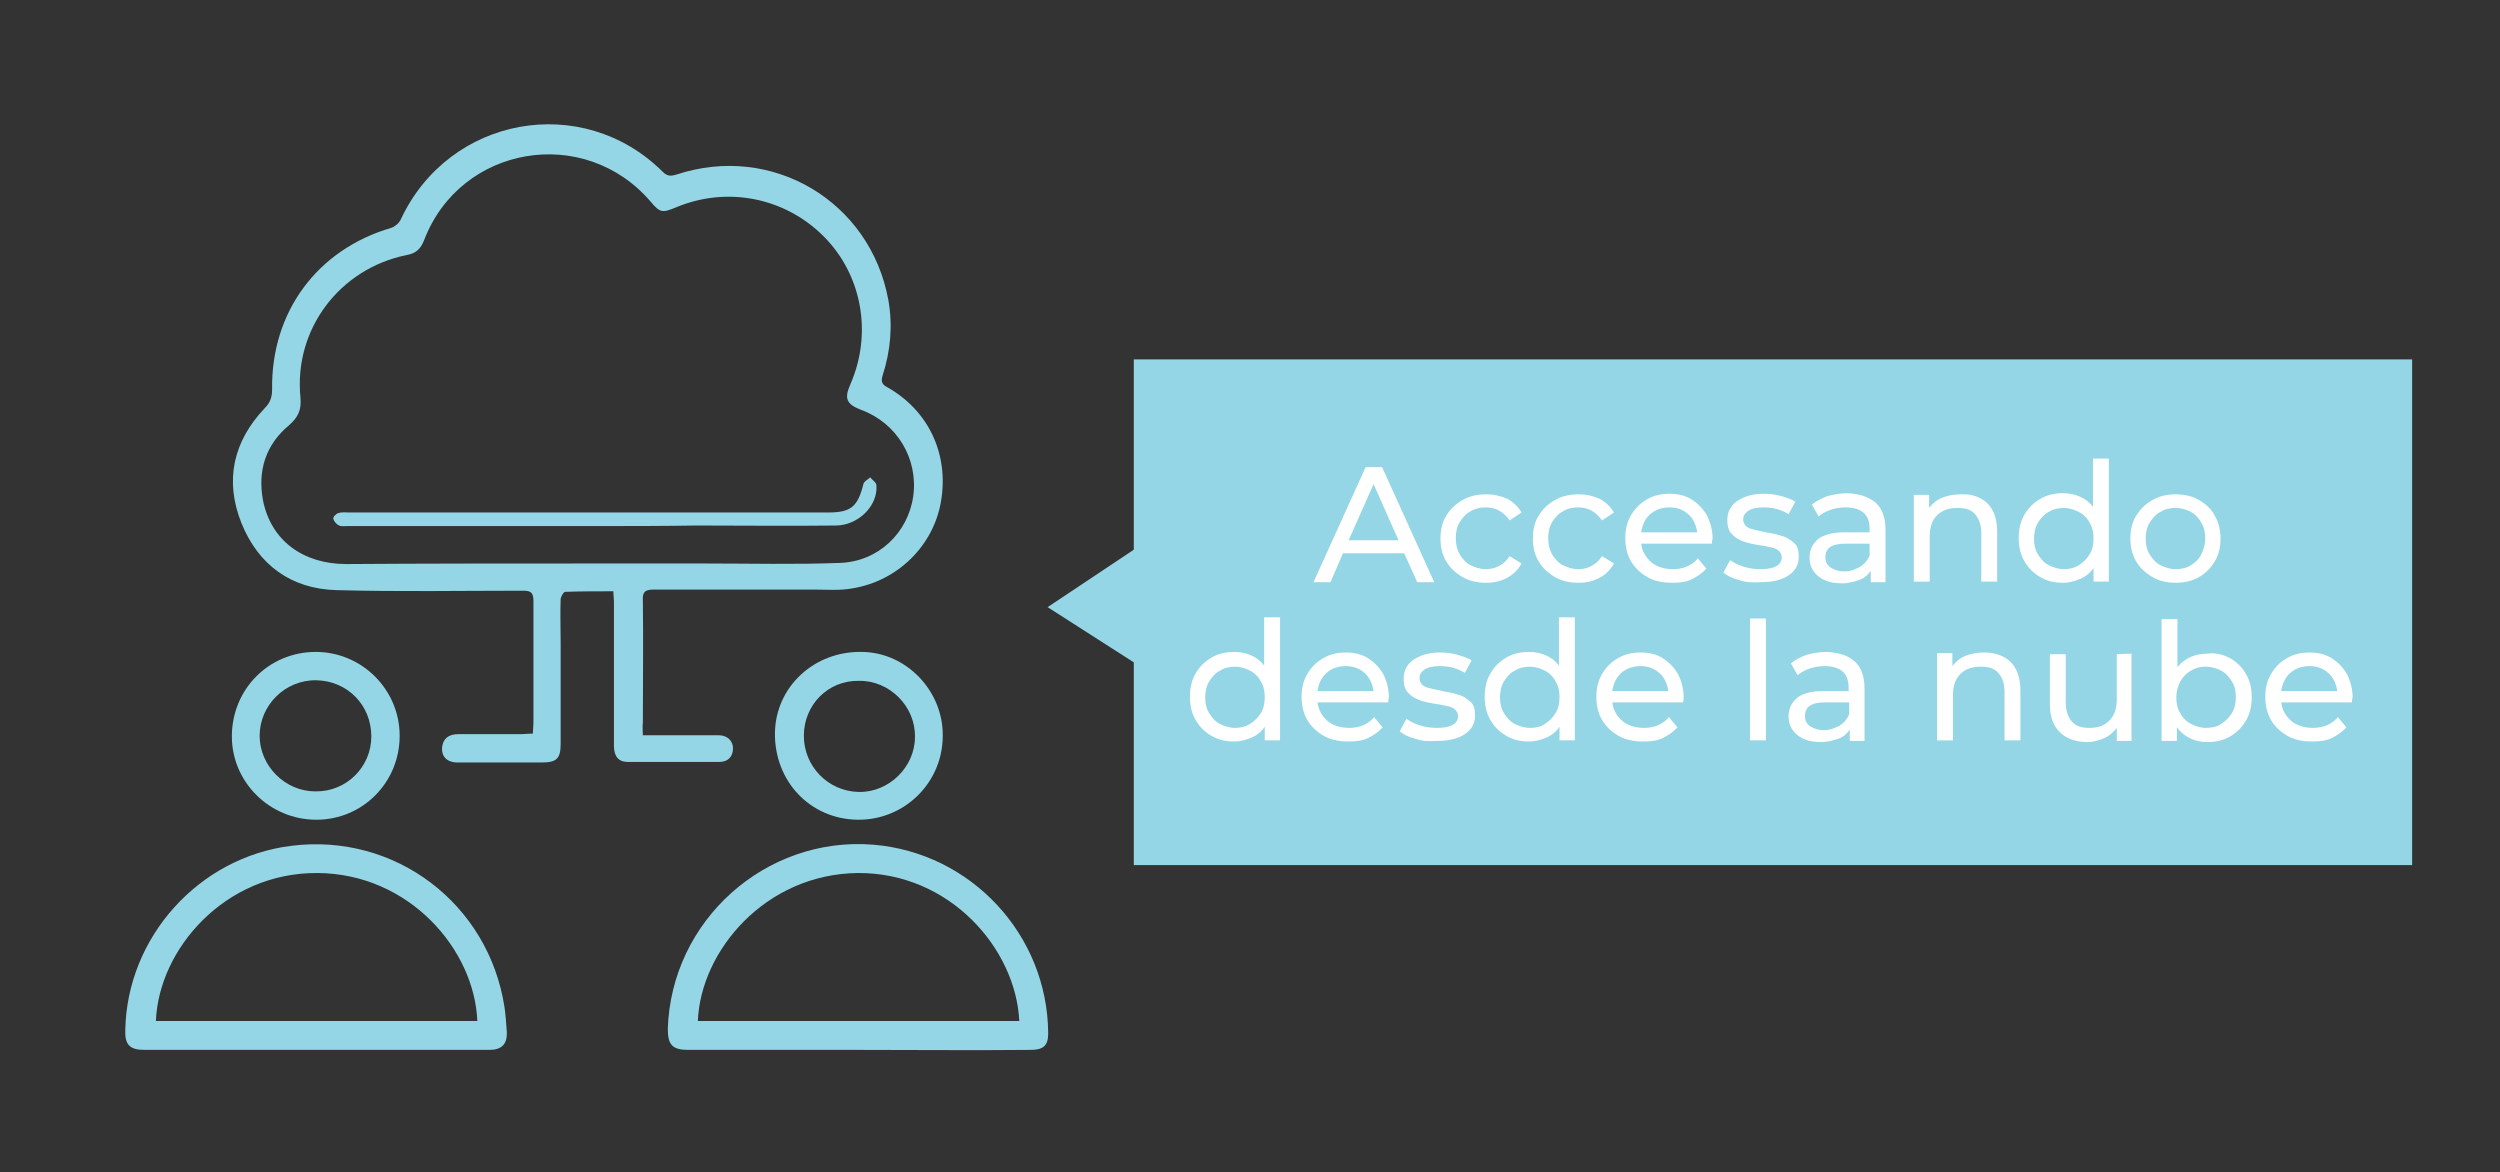 <?xml version="1.0" encoding="utf-8"?>
<!-- Generator: Adobe Illustrator 21.0.0, SVG Export Plug-In . SVG Version: 6.00 Build 0)  -->
<svg version="1.1" id="Capa_1" xmlns="http://www.w3.org/2000/svg" xmlns:xlink="http://www.w3.org/1999/xlink" x="0px" y="0px"
	 viewBox="0 0 441 206.8" style="enable-background:new 0 0 441 206.8;" xml:space="preserve">
<rect x="0" y="0" width="441" height="206.8" fill="#333333" stroke="none"/>
<style type="text/css">
	.st0{fill:#94D6E5;}
	.st1{fill:#FFFFFF;}
</style>
<g>
	<path class="st0" d="M113.4,129.7c1.2,0,2.3,0,3.3,0c3.4,0,6.7,0,10.1,0c1.5,0,2.5,1,2.5,2.3c0,1.4-0.8,2.4-2.4,2.4
		c-5.4,0-10.8,0-16.2,0c-1.6,0-2.4-1-2.4-2.8c0-3.8,0-7.6,0-11.4c0-4.7,0-9.4,0-14.1c0-0.5-0.1-1.1-0.1-1.8c-2.9,0-5.7,0-8.5,0.1
		c-0.3,0-0.7,0.8-0.8,1.2c-0.1,2.6,0,5.2,0,7.9c0,5.9,0,11.8,0,17.7c0,2.6-0.7,3.3-3.3,3.3c-5,0-10,0-14.9,0c-1.9,0-2.9-1.1-2.7-2.8
		c0.2-1.4,1.1-2.2,2.9-2.2c3.7,0,7.4,0,11.1,0c0.6,0,1.3-0.1,2-0.1c0-0.7,0.1-1.3,0.1-1.9c0-7.2,0-14.3,0-21.5
		c0-1.5-0.5-1.8-1.8-1.8c-11,0-22,0.2-32.9-0.1c-8-0.2-13.8-4.4-16.8-11.8c-3-7.5-1.5-14.4,4.1-20.3c1-1,1.3-2,1.3-3.3
		C47.8,55,56,44,69,40.2c0.6-0.2,1.4-0.8,1.7-1.5c8.5-18.2,32-22.5,46.2-8.4c0.8,0.8,1.4,0.8,2.4,0.5c16.9-5.6,34.2,4.7,37.4,22.1
		c0.8,4.5,0.4,9-1,13.3c-0.3,1-0.2,1.6,0.8,2.1c7.3,4.1,10.9,11.8,9.5,20.1c-1.3,7.8-7.6,14.1-15.7,15.4c-2.2,0.4-4.5,0.2-6.7,0.2
		c-9.4,0-18.8,0-28.3,0c-1.6,0-2,0.5-1.9,2c0.1,7.1,0,14.2,0,21.4C113.3,128.3,113.4,128.9,113.4,129.7z M103.3,99.4
		c7.1,0,14.1,0,21.2,0c7.9,0,15.7,0.2,23.6-0.1c6.8-0.2,12.1-5.3,13-11.8c0.9-6.6-2.9-12.9-9.2-15.2c-2.6-1-3-2-1.9-4.5
		c3.9-8.9,2.1-19.2-4.6-26c-6.9-7-17.2-9-26.2-5.2c-2.4,1-2.8,0.9-4.4-1c-11.7-13.7-33.6-10-40,6.8c-0.6,1.5-1.4,2.3-3.1,2.6
		C59.9,47.4,51.8,58.1,53,70.1c0.2,2.2-0.4,3.5-2,4.9c-4.1,3.4-5.6,8-4.6,13.3c1.4,7,7,11.2,14.7,11.2
		C75.2,99.4,89.2,99.4,103.3,99.4z"/>
	<path class="st0" d="M55.7,185.2c-10.1,0-20.1,0-30.2,0c-2.6,0-3.5-0.9-3.4-3.5c0.3-16.4,13-30.5,29.3-32.5
		c18.3-2.3,34.8,10.2,37.6,28.5c0.2,1.4,0.3,2.9,0.4,4.3c0.1,2.2-0.9,3.2-3.1,3.2c-6.8,0-13.6,0-20.4,0
		C62.6,185.2,59.1,185.2,55.7,185.2z M84.2,180.1c-0.5-12.6-12-26-28.2-26.1c-16.3-0.1-28,13.4-28.5,26.1
		C46.3,180.1,65.2,180.1,84.2,180.1z"/>
	<path class="st0" d="M151.4,185.2c-10,0-20,0-30,0c-2.8,0-3.6-0.9-3.6-3.7c0.6-19.1,17.2-34,36.2-32.5
		c17.3,1.4,30.8,15.9,30.9,33.3c0,2.1-0.8,2.9-3.1,2.9C171.7,185.3,161.6,185.2,151.4,185.2z M123.1,180.1c18.9,0,37.8,0,56.7,0
		c-0.6-12.7-12.2-26.2-28.5-26.1C135,154.2,123.6,167.7,123.1,180.1z"/>
	<path class="st0" d="M55.8,144.6c-8.2,0-14.9-6.6-14.9-14.7c0-8.3,6.5-14.9,14.8-14.9c8.1,0,14.8,6.6,14.8,14.8
		S64,144.6,55.8,144.6z M65.5,129.9c0-5.5-4.2-9.8-9.7-9.9s-10,4.4-10,9.8c0,5.3,4.5,9.8,9.8,9.8C61.1,139.7,65.5,135.3,65.5,129.9z
		"/>
	<path class="st0" d="M151.3,144.6c-8.4-0.1-14.7-6.8-14.6-15.3c0.1-8.1,6.9-14.5,15.4-14.3c7.8,0.1,14.3,6.9,14.2,14.8
		C166.3,138.1,159.5,144.7,151.3,144.6z M141.8,129.8c0,5.4,4.3,9.8,9.7,9.9c5.3,0.1,9.9-4.4,9.9-9.7c0.1-5.4-4.5-10-9.9-9.9
		C146.1,120,141.8,124.3,141.8,129.8z"/>
	<path class="st0" d="M104.1,92.8c-14.3,0-28.6,0-42.9,0c-0.5,0-1,0.1-1.4-0.1s-0.9-0.7-1-1.2c-0.1-0.3,0.5-0.9,0.9-1
		c0.6-0.2,1.3-0.1,1.9-0.1c28.2,0,56.3,0,84.5,0c4,0,5.2-1,6.2-5c0.1-0.5,0.8-0.8,1.2-1.2c0.4,0.5,1.1,0.9,1.1,1.4
		c0.3,3.6-3.2,7.1-7.2,7.1c-8.2,0.1-16.4,0-24.6,0C116.6,92.8,110.4,92.8,104.1,92.8L104.1,92.8z"/>
</g>
<g>
	<rect x="200" y="63.4" class="st0" width="225.5" height="89.2"/>
	<g>
		<path class="st1" d="M247.7,97.6h-10.8l-2.2,5.1h-3l9.2-20.3h2.9l9.2,20.3h-3L247.7,97.6z M246.7,95.3l-4.4-9.9l-4.4,9.9H246.7z"
			/>
		<path class="st1" d="M258,101.8c-1.2-0.7-2.2-1.6-2.9-2.8c-0.7-1.2-1-2.5-1-4s0.3-2.9,1-4c0.7-1.2,1.7-2.1,2.9-2.8s2.6-1,4.2-1
			c1.4,0,2.6,0.3,3.7,0.8c1.1,0.6,1.9,1.4,2.5,2.4l-2.1,1.4c-0.5-0.7-1.1-1.3-1.8-1.7c-0.7-0.4-1.5-0.6-2.4-0.6
			c-1,0-1.9,0.2-2.7,0.7c-0.8,0.4-1.4,1.1-1.9,1.9s-0.7,1.8-0.7,2.8c0,1.1,0.2,2,0.7,2.9c0.5,0.8,1.1,1.5,1.9,1.9s1.7,0.7,2.7,0.7
			c0.9,0,1.7-0.2,2.4-0.6c0.7-0.4,1.3-0.9,1.8-1.7l2.1,1.3c-0.6,1.1-1.4,1.9-2.5,2.5s-2.3,0.9-3.7,0.9
			C260.6,102.8,259.2,102.5,258,101.8z"/>
		<path class="st1" d="M274.3,101.8c-1.2-0.7-2.2-1.6-2.9-2.8c-0.7-1.2-1-2.5-1-4s0.3-2.9,1-4c0.7-1.2,1.7-2.1,2.9-2.8s2.6-1,4.2-1
			c1.4,0,2.6,0.3,3.7,0.8c1.1,0.6,1.9,1.4,2.5,2.4l-2.1,1.4c-0.5-0.7-1.1-1.3-1.8-1.7c-0.7-0.4-1.5-0.6-2.4-0.6
			c-1,0-1.9,0.2-2.7,0.7c-0.8,0.4-1.4,1.1-1.9,1.9s-0.7,1.8-0.7,2.8c0,1.1,0.2,2,0.7,2.9c0.5,0.8,1.1,1.5,1.9,1.9s1.7,0.7,2.7,0.7
			c0.9,0,1.7-0.2,2.4-0.6c0.7-0.4,1.3-0.9,1.8-1.7l2.1,1.3c-0.6,1.1-1.4,1.9-2.5,2.5s-2.3,0.9-3.7,0.9
			C276.9,102.8,275.5,102.5,274.3,101.8z"/>
		<path class="st1" d="M302,95.9h-12.5c0.2,1.4,0.8,2.4,1.8,3.3c1,0.8,2.3,1.2,3.8,1.2c1.8,0,3.3-0.6,4.4-1.9l1.5,1.8
			c-0.7,0.8-1.6,1.4-2.6,1.9s-2.2,0.6-3.5,0.6c-1.6,0-3.1-0.3-4.3-1s-2.2-1.6-2.9-2.8s-1-2.6-1-4.1s0.3-2.8,1-4s1.6-2.1,2.8-2.8
			c1.2-0.7,2.5-1,4-1s2.8,0.3,3.9,1s2,1.6,2.7,2.8c0.6,1.2,1,2.6,1,4.1C302,95.3,302,95.5,302,95.9z M291.1,90.7
			c-0.9,0.8-1.4,1.9-1.6,3.2h9.9c-0.2-1.3-0.7-2.4-1.6-3.2c-0.9-0.8-2-1.2-3.3-1.2S292,89.9,291.1,90.7z"/>
		<path class="st1" d="M306.7,102.3c-1.2-0.3-2.1-0.8-2.7-1.3l1.2-2.2c0.7,0.5,1.5,0.9,2.5,1.2c1,0.3,1.9,0.4,2.9,0.4
			c2.4,0,3.7-0.7,3.7-2.1c0-0.5-0.2-0.8-0.5-1.1c-0.3-0.3-0.7-0.5-1.2-0.6s-1.2-0.3-2.1-0.4c-1.2-0.2-2.2-0.4-3-0.7
			c-0.8-0.3-1.5-0.7-2-1.3c-0.6-0.6-0.8-1.4-0.8-2.5c0-1.4,0.6-2.5,1.7-3.3c1.2-0.8,2.7-1.3,4.7-1.3c1,0,2,0.1,3.1,0.4
			c1,0.3,1.9,0.6,2.5,1l-1.2,2.2c-1.3-0.8-2.7-1.2-4.4-1.2c-1.2,0-2.1,0.2-2.7,0.6s-0.9,0.9-0.9,1.5c0,0.5,0.2,0.9,0.5,1.2
			c0.3,0.3,0.8,0.5,1.3,0.6s1.2,0.3,2.2,0.5c1.2,0.2,2.2,0.4,3,0.7c0.8,0.2,1.4,0.7,2,1.2s0.8,1.4,0.8,2.4c0,1.4-0.6,2.5-1.8,3.3
			c-1.2,0.8-2.8,1.2-4.9,1.2C309,102.8,307.8,102.7,306.7,102.3z"/>
		<path class="st1" d="M330.9,88.7c1.1,1,1.7,2.6,1.7,4.7v9.3H330v-2c-0.5,0.7-1.1,1.3-2,1.6s-1.9,0.6-3.1,0.6
			c-1.7,0-3.1-0.4-4.1-1.2c-1-0.8-1.6-1.9-1.6-3.3s0.5-2.4,1.5-3.3c1-0.8,2.6-1.2,4.7-1.2h4.4v-0.6c0-1.2-0.3-2.1-1-2.8
			c-0.7-0.6-1.7-1-3.1-1c-0.9,0-1.8,0.1-2.7,0.4c-0.9,0.3-1.6,0.7-2.2,1.2l-1.2-2.1c0.8-0.6,1.7-1.1,2.8-1.5
			c1.1-0.3,2.3-0.5,3.5-0.5C328.1,87.1,329.7,87.7,330.9,88.7z M328.1,100c0.8-0.5,1.3-1.1,1.7-2v-2.1h-4.3c-2.4,0-3.5,0.8-3.5,2.4
			c0,0.8,0.3,1.4,0.9,1.8s1.4,0.7,2.5,0.7S327.3,100.4,328.1,100z"/>
		<path class="st1" d="M350.6,88.8c1.1,1.1,1.7,2.8,1.7,5v8.8h-2.8v-8.5c0-1.5-0.4-2.6-1.1-3.4s-1.7-1.1-3.1-1.1
			c-1.5,0-2.7,0.4-3.6,1.3s-1.3,2.1-1.3,3.8v7.9h-2.8V87.3h2.7v2.3c0.6-0.8,1.3-1.4,2.3-1.8s2-0.6,3.3-0.6
			C347.9,87.1,349.4,87.7,350.6,88.8z"/>
		<path class="st1" d="M372,81.1v21.5h-2.7v-2.4c-0.6,0.9-1.4,1.5-2.3,1.9s-2,0.7-3.1,0.7c-1.5,0-2.8-0.3-4-1s-2.1-1.6-2.8-2.8
			s-1-2.6-1-4.1s0.3-2.9,1-4.1s1.6-2.1,2.8-2.8c1.2-0.7,2.5-1,4-1c1.1,0,2.1,0.2,3,0.6s1.7,1,2.3,1.8v-8.5h2.8V81.1z M366.7,99.7
			c0.8-0.5,1.4-1.1,1.9-1.9s0.7-1.8,0.7-2.8c0-1.1-0.2-2-0.7-2.8c-0.4-0.8-1.1-1.5-1.9-1.9s-1.7-0.7-2.6-0.7c-1,0-1.9,0.2-2.7,0.7
			c-0.8,0.4-1.4,1.1-1.9,1.9s-0.7,1.8-0.7,2.8c0,1.1,0.2,2,0.7,2.8s1.1,1.5,1.9,1.9s1.7,0.7,2.7,0.7
			C365,100.4,365.9,100.2,366.7,99.7z"/>
		<path class="st1" d="M379.7,101.8c-1.2-0.7-2.2-1.6-2.9-2.8s-1-2.5-1-4s0.3-2.9,1-4s1.6-2.1,2.9-2.8c1.2-0.7,2.6-1,4.1-1
			s2.9,0.3,4.1,1s2.2,1.6,2.8,2.8c0.7,1.2,1,2.5,1,4s-0.3,2.9-1,4c-0.7,1.2-1.6,2.1-2.8,2.8s-2.6,1-4.1,1S380.9,102.5,379.7,101.8z
			 M386.5,99.7c0.8-0.5,1.4-1.1,1.8-1.9S389,96,389,95c0-1.1-0.2-2-0.7-2.8c-0.4-0.8-1.1-1.5-1.8-1.9c-0.8-0.4-1.7-0.7-2.7-0.7
			s-1.9,0.2-2.7,0.7c-0.8,0.4-1.4,1.1-1.9,1.9s-0.7,1.8-0.7,2.8c0,1.1,0.2,2,0.7,2.8s1.1,1.5,1.9,1.9s1.7,0.7,2.7,0.7
			S385.7,100.2,386.5,99.7z"/>
		<path class="st1" d="M225.8,109.1v21.5h-2.7v-2.4c-0.6,0.9-1.4,1.5-2.3,1.9c-0.9,0.4-2,0.7-3.1,0.7c-1.5,0-2.8-0.3-4-1
			s-2.1-1.6-2.8-2.8c-0.7-1.2-1-2.6-1-4.1s0.3-2.9,1-4.1s1.6-2.1,2.8-2.8c1.2-0.7,2.5-1,4-1c1.1,0,2.1,0.2,3,0.6s1.7,1,2.3,1.8v-8.5
			h2.8V109.1z M220.5,127.7c0.8-0.5,1.4-1.1,1.9-1.9s0.7-1.8,0.7-2.8c0-1.1-0.2-2-0.7-2.8c-0.4-0.8-1.1-1.5-1.9-1.9
			c-0.8-0.4-1.7-0.7-2.6-0.7c-1,0-1.9,0.2-2.7,0.7c-0.8,0.4-1.4,1.1-1.9,1.9s-0.7,1.8-0.7,2.8c0,1.1,0.2,2,0.7,2.8s1.1,1.5,1.9,1.9
			c0.8,0.4,1.7,0.7,2.7,0.7C218.8,128.4,219.7,128.2,220.5,127.7z"/>
		<path class="st1" d="M244.9,123.9h-12.5c0.2,1.4,0.8,2.4,1.8,3.3c1,0.8,2.3,1.2,3.8,1.2c1.8,0,3.3-0.6,4.4-1.9l1.5,1.8
			c-0.7,0.8-1.6,1.4-2.6,1.9s-2.2,0.6-3.5,0.6c-1.6,0-3.1-0.3-4.3-1s-2.2-1.6-2.9-2.8c-0.7-1.2-1-2.6-1-4.1s0.3-2.8,1-4
			s1.6-2.1,2.8-2.8c1.2-0.7,2.5-1,4-1s2.8,0.3,3.9,1s2,1.6,2.7,2.8c0.6,1.2,1,2.6,1,4.1C244.9,123.3,244.9,123.5,244.9,123.9z
			 M234,118.7c-0.9,0.8-1.4,1.9-1.6,3.2h9.9c-0.2-1.3-0.7-2.4-1.6-3.2c-0.9-0.8-2-1.2-3.3-1.2S234.9,117.9,234,118.7z"/>
		<path class="st1" d="M249.6,130.3c-1.2-0.3-2.1-0.8-2.7-1.3l1.2-2.2c0.7,0.5,1.5,0.9,2.5,1.2c1,0.3,1.9,0.4,2.9,0.4
			c2.4,0,3.7-0.7,3.7-2.1c0-0.5-0.2-0.8-0.5-1.1c-0.3-0.3-0.7-0.5-1.2-0.6c-0.5-0.1-1.2-0.3-2.1-0.4c-1.2-0.2-2.2-0.4-3-0.7
			c-0.8-0.3-1.5-0.7-2-1.3c-0.6-0.6-0.8-1.4-0.8-2.5c0-1.4,0.6-2.5,1.7-3.3c1.2-0.8,2.7-1.3,4.7-1.3c1,0,2,0.1,3.1,0.4
			c1,0.3,1.9,0.6,2.5,1l-1.2,2.2c-1.3-0.8-2.7-1.2-4.4-1.2c-1.2,0-2.1,0.2-2.7,0.6c-0.6,0.4-0.9,0.9-0.9,1.5c0,0.5,0.2,0.9,0.5,1.2
			c0.3,0.3,0.8,0.5,1.3,0.6s1.2,0.3,2.2,0.5c1.2,0.2,2.2,0.4,3,0.7c0.8,0.2,1.4,0.7,2,1.2s0.8,1.4,0.8,2.4c0,1.4-0.6,2.5-1.8,3.3
			c-1.2,0.8-2.8,1.2-4.9,1.2C251.9,130.8,250.7,130.7,249.6,130.3z"/>
		<path class="st1" d="M277.8,109.1v21.5h-2.7v-2.4c-0.6,0.9-1.4,1.5-2.3,1.9s-2,0.7-3.1,0.7c-1.5,0-2.8-0.3-4-1s-2.1-1.6-2.8-2.8
			c-0.7-1.2-1-2.6-1-4.1s0.3-2.9,1-4.1s1.6-2.1,2.8-2.8c1.2-0.7,2.5-1,4-1c1.1,0,2.1,0.2,3,0.6s1.7,1,2.3,1.8v-8.5h2.8V109.1z
			 M272.5,127.7c0.8-0.5,1.4-1.1,1.9-1.9s0.7-1.8,0.7-2.8c0-1.1-0.2-2-0.7-2.8c-0.4-0.8-1.1-1.5-1.9-1.9s-1.7-0.7-2.6-0.7
			c-1,0-1.9,0.2-2.7,0.7c-0.8,0.4-1.4,1.1-1.9,1.9s-0.7,1.8-0.7,2.8c0,1.1,0.2,2,0.7,2.8s1.1,1.5,1.9,1.9c0.8,0.4,1.7,0.7,2.7,0.7
			S271.8,128.2,272.5,127.7z"/>
		<path class="st1" d="M296.9,123.9h-12.5c0.2,1.4,0.8,2.4,1.8,3.3c1,0.8,2.3,1.2,3.8,1.2c1.8,0,3.3-0.6,4.4-1.9l1.5,1.8
			c-0.7,0.8-1.6,1.4-2.6,1.9s-2.2,0.6-3.5,0.6c-1.6,0-3.1-0.3-4.3-1s-2.2-1.6-2.9-2.8c-0.7-1.2-1-2.6-1-4.1s0.3-2.8,1-4
			s1.6-2.1,2.8-2.8c1.2-0.7,2.5-1,4-1s2.8,0.3,3.9,1s2,1.6,2.7,2.8c0.6,1.2,1,2.6,1,4.1C297,123.3,297,123.5,296.9,123.9z
			 M286,118.7c-0.9,0.8-1.4,1.9-1.6,3.2h9.9c-0.2-1.3-0.7-2.4-1.6-3.2c-0.9-0.8-2-1.2-3.3-1.2S286.9,117.9,286,118.7z"/>
		<path class="st1" d="M308.7,109.1h2.8v21.5h-2.8V109.1z"/>
		<path class="st1" d="M327.2,116.7c1.1,1,1.7,2.6,1.7,4.7v9.3h-2.6v-2c-0.5,0.7-1.1,1.3-2,1.6s-1.9,0.6-3.1,0.6
			c-1.7,0-3.1-0.4-4.1-1.2s-1.6-1.9-1.6-3.3s0.5-2.4,1.5-3.3c1-0.8,2.6-1.2,4.7-1.2h4.4v-0.6c0-1.2-0.3-2.1-1-2.8
			c-0.7-0.6-1.7-1-3.1-1c-0.9,0-1.8,0.1-2.7,0.4c-0.9,0.3-1.6,0.7-2.2,1.2l-1.2-2.1c0.8-0.6,1.7-1.1,2.8-1.5
			c1.1-0.3,2.3-0.5,3.5-0.5C324.5,115.1,326.1,115.7,327.2,116.7z M324.5,128c0.8-0.5,1.3-1.1,1.7-2v-2.1h-4.3
			c-2.4,0-3.5,0.8-3.5,2.4c0,0.8,0.3,1.4,0.9,1.8c0.6,0.4,1.4,0.7,2.5,0.7S323.7,128.4,324.5,128z"/>
		<path class="st1" d="M354.7,116.8c1.1,1.1,1.7,2.8,1.7,5v8.8h-2.8v-8.5c0-1.5-0.4-2.6-1.1-3.4s-1.7-1.1-3.1-1.1
			c-1.5,0-2.7,0.4-3.6,1.3s-1.3,2.1-1.3,3.8v7.9h-2.8v-15.4h2.7v2.3c0.6-0.8,1.3-1.4,2.3-1.8s2-0.6,3.3-0.6
			C352,115.1,353.6,115.7,354.7,116.8z"/>
		<path class="st1" d="M376,115.3v15.4h-2.6v-2.3c-0.6,0.8-1.3,1.4-2.2,1.8s-1.9,0.7-3,0.7c-2,0-3.7-0.6-4.8-1.7
			c-1.2-1.1-1.8-2.8-1.8-5v-8.8h2.8v8.5c0,1.5,0.4,2.6,1.1,3.4s1.7,1.1,3.1,1.1c1.5,0,2.6-0.4,3.5-1.3s1.3-2.1,1.3-3.8v-7.9
			L376,115.3L376,115.3z"/>
		<path class="st1" d="M393.4,116.1c1.2,0.7,2.1,1.6,2.8,2.8s1,2.5,1,4.1c0,1.5-0.3,2.9-1,4.1s-1.6,2.1-2.8,2.8c-1.2,0.7-2.5,1-4,1
			c-1.1,0-2.2-0.2-3.1-0.7c-0.9-0.4-1.7-1.1-2.3-1.9v2.4h-2.7v-21.5h2.8v8.5c0.6-0.8,1.4-1.4,2.3-1.8s1.9-0.6,3-0.6
			C390.9,115.1,392.2,115.5,393.4,116.1z M391.8,127.7c0.8-0.5,1.4-1.1,1.9-1.9s0.7-1.8,0.7-2.8c0-1.1-0.2-2-0.7-2.8
			s-1.1-1.5-1.9-1.9s-1.7-0.7-2.7-0.7s-1.8,0.2-2.6,0.7c-0.8,0.4-1.4,1.1-1.9,1.9c-0.4,0.8-0.7,1.8-0.7,2.8c0,1.1,0.2,2,0.7,2.8
			c0.4,0.8,1.1,1.5,1.9,1.9c0.8,0.4,1.7,0.7,2.6,0.7C390.2,128.4,391.1,128.2,391.8,127.7z"/>
		<path class="st1" d="M414.9,123.9h-12.5c0.2,1.4,0.8,2.4,1.8,3.3c1,0.8,2.3,1.2,3.8,1.2c1.8,0,3.3-0.6,4.4-1.9l1.5,1.8
			c-0.7,0.8-1.6,1.4-2.6,1.9s-2.2,0.6-3.5,0.6c-1.6,0-3.1-0.3-4.3-1s-2.2-1.6-2.9-2.8c-0.7-1.2-1-2.6-1-4.1s0.3-2.8,1-4
			s1.6-2.1,2.8-2.8c1.2-0.7,2.5-1,4-1s2.8,0.3,3.9,1s2,1.6,2.7,2.8c0.6,1.2,1,2.6,1,4.1C414.9,123.3,414.9,123.5,414.9,123.9z
			 M404,118.7c-0.9,0.8-1.4,1.9-1.6,3.2h9.9c-0.2-1.3-0.7-2.4-1.6-3.2c-0.9-0.8-2-1.2-3.3-1.2S404.9,117.9,404,118.7z"/>
	</g>
	<polygon class="st0" points="204,94.3 184.8,107.1 204,119.4 	"/>
</g>
</svg>
